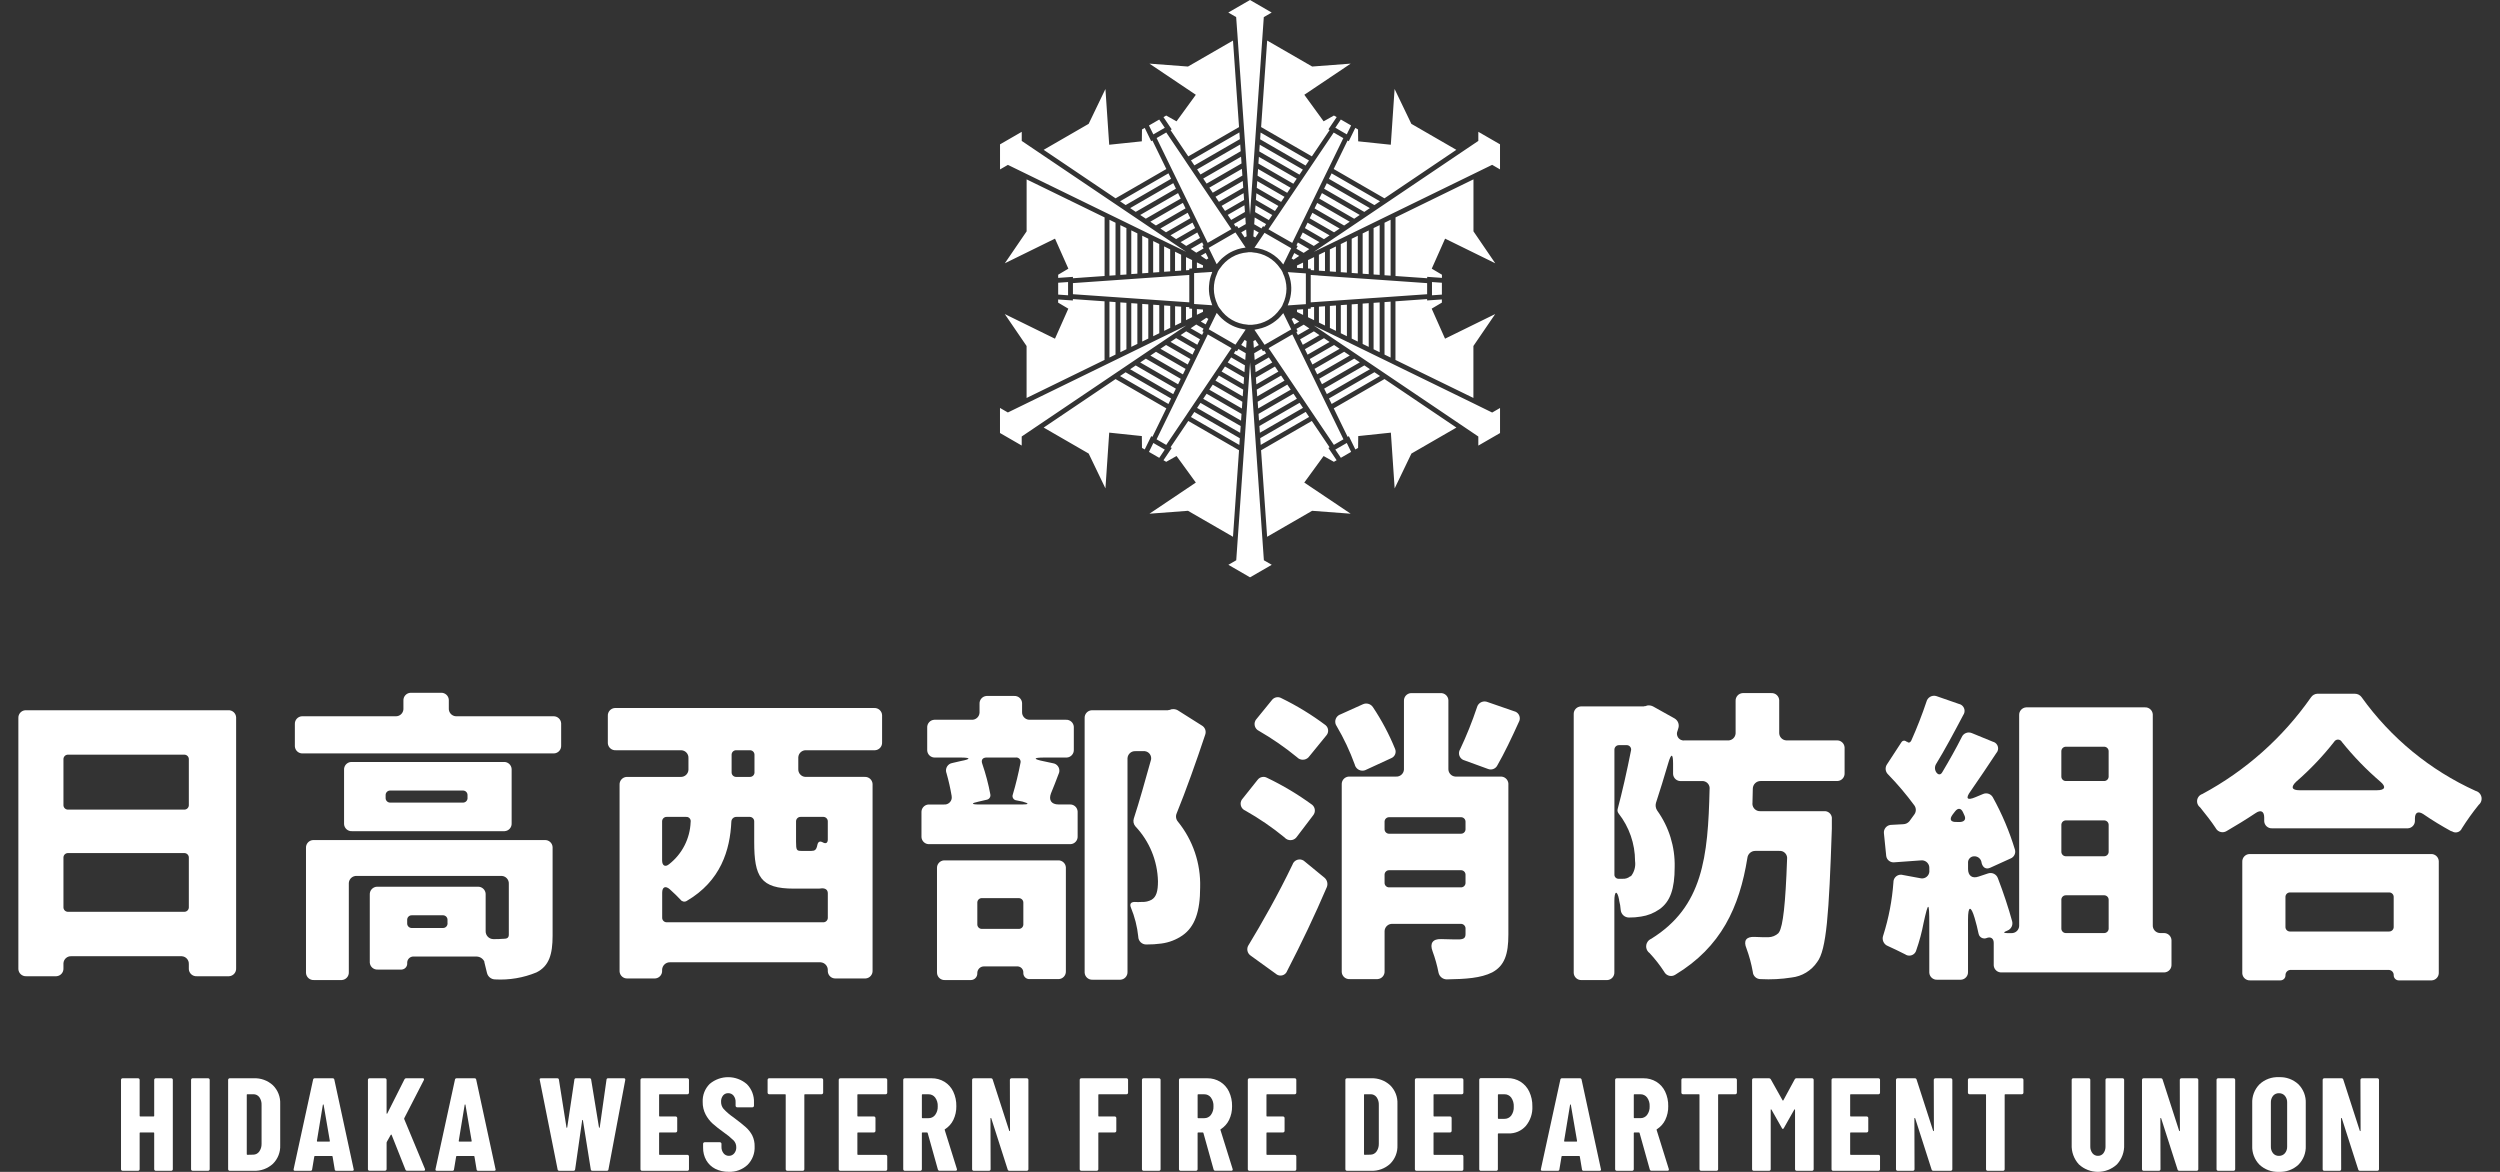 <?xml version="1.0" encoding="UTF-8"?>
<svg id="_レイヤー_2" data-name="レイヤー 2" xmlns="http://www.w3.org/2000/svg" viewBox="0 0 320 150">
  <rect x="0" y="0" width="320" height="150" fill="#333333" stroke="none"/>
  <g id="_レイヤー_1-2" data-name="レイヤー 1">
    <g>
      <g id="logo">
        <path id="emblem" d="m154.671,40.822h0l-.255-.148h0l-.718.484h0l.302.174.329.19.342-.7h.001Zm1.064-.764h0l-.251.515-.273.56-.342.7-.152.313h0l3.421,1.971.826-1.221.48-.711h0c-.071-.007-.138-.034-.209-.043-.177-.026-.352-.065-.525-.108-.224-.056-.443-.127-.657-.212-.099-.041-.205-.088-.305-.135-.244-.115-.478-.249-.701-.401-.105-.071-.209-.144-.309-.224-.139-.108-.273-.223-.401-.345-.159-.155-.307-.319-.445-.493-.048-.061-.109-.108-.155-.171l-.001.003Zm.078-1.084l-.009.007h0l.01-.006-.001-.001Zm-1.398-5.754h0l.256-.148h0l-.076-.157-.265-.545h0l-.633.365h0l.213.143.504.342Zm.675,5.616c-.064-.166-.116-.336-.164-.507-.055-.201-.098-.404-.129-.61-.023-.149-.036-.295-.046-.447-.013-.213-.013-.426,0-.639.009-.176.027-.351.054-.525.021-.134.04-.265.071-.394.062-.256.143-.508.242-.752.021-.052.029-.107.051-.159l-.563.039-.556.038h-.066l-.779.054-.349.025h-.009v3.952h.009l.349.025.779.054.484.034.702.049c-.037-.065-.05-.149-.081-.229v-.008Zm-1.887-4.522l.779-.054v-.295l-.779-.379v.729Zm-.08,7.221h0l-.717.484h0l1.464.845.188-.385-.157-.089h0l.153-.312-.477-.276-.454-.262v-.005Zm.859-1.916l-.779-.054v.73l.779-.379v-.297Zm-4.199-7.701l-.778-.382v3.251l.778-.054v-2.815Zm-1.4-.685l-.778-.379v4.033l.778-.055v-3.598Zm2.8,1.367l-.778-.379v2.47l.778-.055v-2.036Zm-4.2-2.049l-.779-.379v4.813l.242-.017.537-.038 0-4.379Zm4.768-3.879h0l-.343-.702-2.06,1.189-2.109,1.218h0l.718.485h0l3.21-1.853.583-.336Zm-1.845-3.784l-.233-.479-.109-.223h0l-6.197,3.578.543.367.175.118h0l5.792-3.35.03-.012Zm8.735-5.94h0l-6.197,3.576.436.646h0l5.821-3.359h0l-.06-.863-0.0 0Zm-4.978,5.386h0l1.226-.709,3.918-2.266-.007-.099v-.044l-.035-.519-.015-.204-5.518,3.186.431.654Zm-4.413,7.399h0l3.117-1.8h0l-.342-.7-.569.327-2.923,1.689h0l.716.484h0Zm1.008.679l.283.191h0l2.441-1.41h0l-.267-.548-.016-.033-.059-.12-2.816,1.627h0l.434.293Zm-4.675-.543l-.778-.381v5.595l.153-.011.626-.044-0-5.159Zm10.282,3.803c.163-.21.341-.408.534-.591.076-.071.158-.134.237-.197.187-.157.385-.301.591-.431.082-.05.163-.099.247-.146.237-.127.483-.237.736-.328.077-.027.151-.058.229-.082.293-.09.593-.154.897-.191.034,0,.064-.018.099-.021h0l-.312-.465-.347-.517-.436-.648-.197-.295v-.007h-.007l-.156.089-3.112,1.798-.151.087v.008h-.005l.011.023-.011-.023h.005l1.013,2.078c.044-.043.094-.084.133-.134l.001-.008Zm-2.741-1.327h0l.933-.539h0l-.155-.316h.005v-.007l.152-.088-.184-.376-1.465.844.718.484-.004-.003Zm-6.457-4.355h0l2.266-1.31,2.201-1.26-.183-.377-.158-.324-4.847,2.797.07.048.65.426Zm-1.548-1.044l.256.172h0l5.146-2.971h0l-.084-.173-.258-.527-.047.027-5.472,3.162h0l.459.31Zm5.996,15.946h0l2.14,1.236.343-.701h0l-1.764-1.019h0l-.584.394-.135.09Zm-.573.387h0l-.716.484h0l2.817,1.625.341-.699h0l-2.441-1.41h-.001Zm2.042-3.757l-.358-.025v-.179l-.421-.028v1.691l.778-.382v-1.076Zm-.776-4.926l.419-.029v-.179l.358-.025v-1.074l-.776-.381 0,1.689Zm1.792-4.138l-.343-.701-1.554.898-.586.338.717.484,1.766-1.018Zm5.802-2.634l-1.463.846.235.35.162-.099.197.295.926-.534-.046-.662-.011-.197Zm-.099-1.379l-.012-.174-2.141,1.235.071.104.367.542h0l1.764-1.019h0l-.048-.688Zm.266,3.797h0l-.026-.364-.035-.498-.628.362.434.648h0l.254-.147 0-0Zm-.366-5.222l-.022-.295-2.816,1.626.436.646h0l2.441-1.408h0l-.038-.568Zm-2.064-2.354l-2.343,1.353.269.399.167.248,3.792-2.189-.061-.865-1.825,1.054Zm1.716-2.607l-3.868,2.233-.976.563.436.646h0l2.266-1.309,2.203-1.272-.017-.242-.044-.62Zm.223,3.177l-.005-.068-.169.099-3.322,1.917.436.648,3.116-1.799h0l-.047-.679-.008-.117Zm-7.526-2.912l-.565-.839-1.707-2.528-1.233.711.197.411,1.576,3.241.273.56.049.099.739,1.515.169.346.273.56.169.346,1.231,2.521.174.357.273.56.175.36.782,1.604h0l.007.014.266.547.184.377v.008h0v-.009l3.038-1.752v.006h0v-.006l-.054-.081-.647-.96-.319-.474-.349-.516-.436-.646-.349-.516-.241-.358-.608-.902-.371-.551-.349-.516-.436-.648-.348-.516-.436-.646-.243-.361-.542-.803-.341-.515Zm-13.341,27.293l3.171-1.547v-7.502l-4.052-.285v.18l-1.889-.131v.404l1.304.774-1.709,3.843-6.423-3.153,2.79,4.089v6.652l6.808-3.324Zm34.808-4.278h0l.777.379h0v-4.814l-.777.055v4.38Zm-28.839-14.144l-.777-.379v6.374l.187-.013.591-.041-.001-5.941Zm31.016.304l-.776.379v5.159l.356.025.421.028v-5.592Zm-1.398.682l-.636.309-.144.07v4.379l.537.038.242.017 0-4.813Zm4.821,8.388v7.502l9.977,4.866v-6.651l2.79-4.088-6.421,3.153-1.709-3.843,1.304-.774v-.405l-1.891.13v-.178l-4.05.287Zm-2.801,6.136l.366.178.413.202h0v-6.375l-.778.054v5.94Zm-1.4-.683h0l.778.379h0v-5.596l-.778.055v5.161Zm10.143-7.831l-1.267-.089v1.695h0l1.268-.088-.001-1.519Zm-6.563,9.576v-7.155l-.779.055v6.72l.779.38Zm0-17.637l-.779.381v6.72l.779.054v-7.155Zm-2.653-1.489l-5.518-3.187-.343.701,3.905,2.255,1.24.716h0l.144-.099.571-.387Zm-2.245.322l-3.892-2.247-.341.7h0l4.469,2.582h0l.716-.484-.953-.55Zm-.607-8.982l-1.781,3.651,3.257,1.881,3.241,1.872,9.202-6.207-5.76-3.327-2.144-4.46-.485,7.136-4.177-.437-.019-1.516-.35-.203-.832,1.702-.153-.089Zm-5.745,11.779l-.343.701h0l1.765,1.019h0l.719-.485-2.141-1.235Zm4.25,1.783l-.778.381v2.817l.778.054v-3.252Zm1.4-.683l-.778.381v3.597l.778.055v-4.033Zm-2.8,1.367l-.778.379v2.036l.778.055v-2.47Zm-.91,3.029l-.26-.018-.657-.046v3.509l5.829-.408.197-.014.622-.043.778-.055.622-.043h.034l6.788-.475h.031v-1.422h0l-4.052-.284-.622-.043-.779-.055-.501-.035-.9-.063-.622-.043-.394-.027-.558-.039-1.229-.086-.622-.043-.778-.054-.622-.043-.778-.055-.622-.043-.778-.054-.126-.014Zm7.91-6.444l-.413.202-.366.178v5.94l.645.044.133.01-0-6.375Zm-33.131,16.24l.715-.35v-5.941l-.778-.054v6.376l.063-.031Zm1.337-.653l.778-.379v-5.161l-.778-.055v5.595Zm1.4-.682l.47-.229.309-.151v-4.379l-.779-.055v4.815Zm25.421-1.062l.778.379h0v-4.034l-.778.055v3.6Zm-23.237,0v-3.598l-.778-.055v4.034l.778-.381Zm.867,1.502h0l-.067.046-.651.437h0l2.233,1.289,1.26.727.342-.701-2.674-1.544-.442-.254Zm-13.809-6.449l1.267.089v-1.695l-1.267.088v1.519Zm7.341-9.197l-.778-.381v7.155l.778-.054v-6.72Zm-4.282,7.02l2.882-.202v-7.501l-2.875-1.403-7.104-3.464v6.652l-2.79,4.087,6.423-3.153,1.709,3.843-1.304.774v.405l1.889-.13v.177l1.171-.083Zm3.598,10.189l.683-.333v-6.721l-.777-.055v7.155l.095-.046Zm27.499-4.051v-2.47l-.778.054v2.037l.778.379Zm-9.262-.105c1.414-.1,2.704-.841,3.502-2.012.029-.042.069-.074.099-.118h0c.007-.009.008-.014.014-.023.031-.043.06-.089.086-.135.029-.044.056-.09.08-.138.007-.01.013-.021.019-.032.022-.04.029-.088.049-.129.311-.631.475-1.324.48-2.028h0c-.004-.703-.168-1.397-.48-2.027l.016-.01-.064-.117-.007-.019-.008-.015c-.028-.055-.054-.104-.084-.153l-.081-.131-.025-.038c-.021-.034-.052-.058-.075-.09l-.005-.009h0c-.796-1.183-2.093-1.933-3.516-2.034-.042,0-.082-.019-.125-.021h-.413c-.033,0-.062.014-.099.016-.013,0-.025,0-.036.006-1.42.103-2.713.854-3.507,2.036-.022.032-.051.055-.072.088l-.008.009c-.013.019-.019.03-.03.047s-.034.052-.047.075h0l-.005.009-.017.026c-.036.059-.063.107-.088.156l-.01.018h0c-.016.029-.02.062-.034.091h0c-.022.044-.031.093-.051.137-.579,1.26-.565,2.713.036,3.963h0c.02.041.027.086.047.126l.026.046c.023.042.045.086.066.12l.088.138h0l.019.028c.028.044.068.077.099.12.794,1.17,2.08,1.912,3.49,2.014.046,0,.09.021.136.023h.421c.037.001.072-.012.113-.014l.001 0Zm-11.134.69l.583-.286v-2.817l-.778-.054v3.251l.195-.094Zm10.961,6.404h0v-.033h0v.033Zm10.059-6.684l.778.379h0v-3.251l-.778.054v2.818Zm-22.98,3.539h0l4.169,2.407.342-.701-1.518-.877-2.274-1.313h0l-.718.485Zm3.941-4.222v-2.037l-.776-.054v2.47l.776-.378Zm1.042-6.096l-.648.045-.26.018-.132.01-.778.054-.622.043-.778.055-.622.043-.778.054-.622.043-1.229.086-.763.054-.188.013-.622.043-.898.063-.501.035-.778.055-.622.043-4.052.284h0v1.422l.087.007,6.765.473h.005l.617.042.778.055.564.039.153.011,5.926.415-0-3.507Zm26.397-7.367v7.502l2.882.202,1.171.082v-.179l1.889.132v-.404l-1.304-.774,1.709-3.843,6.42,3.153-2.789-4.087v-6.655l-9.977,4.871Zm-9.157,15.459h0l-2.441,1.41h0l.341.699,2.817-1.625-.183-.124-.534-.36Zm0-12.676l.716-.484-2.817-1.625-.341.699h0l2.441,1.41h.001Zm-2.043,3.744v.01l.351.025v.179l.428.029v-1.689l-.778.381-0,1.066Zm.752,8.058h0l-1.765,1.019h0l.343.701,2.14-1.236h0l-.718-.485v.001Zm.027-3.118l-.428.029v.18l-.351.025h0v1.075l.778.381 0-1.69Zm2.716-22.945l1.465.848.454-.928.099-.213h0l-1.313-.76-.704,1.052Zm-.163,13.389h0l.717-.484-3.492-2.016-.342.701,2.674,1.543.442.255Zm5.167-3.485l.717-.484-3.086-1.782-3.111-1.796h0l-.257.525-.085.174h0l5.821,3.361-0.0.002Zm-3.153,2.128l-4.17-2.407-.342.702,3.791,2.19.72-.486Zm-.719,16.643h0l-1.833,1.058-1.959,1.131h0l.342.701,4.168-2.407-.197-.136-.521-.348Zm-10.682,11.922l6.197-3.578-.436-.648-3.698,2.135-2.123,1.226h0l.06.865Zm10.59-.717l-3.011-6.175-.099-.204-.099-.213-.071-.144-1.171-2.401-.059-.121-.343-.702-.132-.271-.022-.045-.119-.243-.856-1.756-.197-.408-.174-.357-.188-.386h0l-.591.343-2.445,1.412h0l.238.354.35.517.017.025,7.748,11.488,1.223-.711Zm-10.698-.838l1.746-1.008,3.775-2.179-.436-.646h0l-5.145,2.97h0l.061.864Zm-.169-2.418l.06.864,4.846-2.797-.436-.646h0l-4.468,2.58-.001-0Zm9.667-8.815l-.441.255-2.674,1.544.342.701,2.6-1.502.887-.515-.717-.484.004 0Zm5.167,3.485h0l-2.946,1.702-2.874,1.659.342.701,6.196-3.578-.717-.484Zm-2.583-1.742l-4.474,2.575h0l.341.7,4.844-2.796-.717-.484.007.006Zm1.294.87h0l-5.145,2.972.343.7,2.789-1.61,2.731-1.577-.173-.118-.545-.368Zm-13.09-32.317l-.126,1.809,6.498,3.751,2.272-3.369-.154-.089,1.056-1.567-.351-.203-1.319.742-2.472-3.398,5.939-3.987-4.934.372-5.76-3.325-.649,9.265Zm-.561,45.985l-.171-2.463-.048-.69-.06-.865-.048-.69-.061-.864-.048-.69-.06-.864-.034-.493-.014-.197-.013-.186-.105-1.506h0v-.044l-.038-.554-.024-.334-.099-1.379-.157-2.246h0v.039l-.048.69-.06.864-.048.69-.061.864-.035.515-.013.174-.104,1.504v.038h0l-.099,1.359-.197,2.819h0l-.021.289-.088,1.264h0l-.034.493-.823,11.765-.138,1.971-1.007.582,2.773,1.604,2.779-1.604-1.008-.582-.785-11.271Zm8.43-2.069l1.319.742.351-.203-1.056-1.569.154-.089-2.223-3.295-.049-.073-6.498,3.752.159,2.266.617,8.806,5.76-3.325,4.934.372-5.939-3.987,2.472-3.395Zm-8.375-6.088l4.169-2.407-.436-.646h0l-3.791,2.189h0l.049.718.01.146Zm-2.446,5.35l-6.497-3.751-1.454,2.156-.819,1.214.156.089-1.058,1.568.35.203,1.322-.742,2.469,3.398-5.937,3.987,4.934-.372,5.76,3.325.774-11.075Zm30.181-5.918l-4.875-2.379-.763-.372-4.961-2.419h0l-.174-.086-1.194-.582-.207-.099h0l-1.211-.591-.189-.093-.065-.032-1.335-.65h0l-1.399-.682h0l-1.4-.683h0l-1.4-.682h0l-.634-.309-.767-.373h0l-.027-.013.122.083.477.32h0l3.12,2.106.262.176h0l.072.048.42.283h0l2.173,1.466.411.277h0l2.168,1.464,6.688,4.512,3.501,2.365,1.634,1.103v1.164l2.779-1.605v-3.209l-1.007.582-2.218-1.089Zm-16.389,4.985l-.156.089-1.312.757h0l.709,1.054,1.314-.76-.556-1.141 0.0 0Zm16.837-39.827v1.164l-1.635,1.101-3.473,2.343-10.417,7.026-1.053.711-.493.332-.261.176-3.122,2.101-.476.321-.122.083h0l.027-.013.622-.304.169-.082.61-.295,1.4-.683.622-.304.778-.379.622-.304.399-.197,1.15-.56.629-.306.622-.304.366-.178.413-.202.466-.227.935-.456.174-.086h0l1.774-.864,8.823-4.304h0l2.219-1.084,1.007.582v-3.209l-2.773-1.6Zm-12.009,31.643l-6.497,3.752,1.78,3.652.154-.089.356.728.475.972.35-.197.019-1.516,4.177-.44.485,7.137,2.144-4.458,5.76-3.327-.283-.191-8.919-6.02Zm-26.621-32.986l-1.322-.742-.35.202,1.057,1.571-.154.089,1.572,2.329.701,1.038,3.35-1.933,3.147-1.816-.774-11.076-5.76,3.325-4.934-.372,5.937,3.987-2.469,3.397Zm-1.503,42.019l-.156-.089-1.309-.759-.047.099-.511,1.044,1.314.76.709-1.054Zm-1.467-40.346h0l1.468-.846h0l-.591-.874-.122-.181-1.314.759h0l.56,1.143Zm10.747-13.046l.064.92.759,10.846.108,1.553.048.69.018.247h0l.005.063.052.757.043.624v.03l.065.943.048.679.089,1.265.064.916.045.652.063.901.02.285.089,1.268v.009l.05.718h0v-.039l.048-.69.06-.862h0l.048-.69.068-.97v-.051l.023-.324.015-.207.033-.463.028-.401.048-.69.061-.865.048-.69.06-.863.048-.69.06-.864.048-.69.06-.865.048-.69.323-4.623.636-9.107,1.008-.582L160,0l-2.779,1.605,1.007.582.143,1.968Zm-14.958,20.872l5.877-3.393-1.782-3.653-.157.089-.828-1.701-.351.203-.019,1.516-4.177.437-.483-7.136-2.146,4.46-5.76,3.327,9.204,6.207.621-.358Zm4.095,30.889l1.444-2.956.338-.69-6.435-3.714-.063-.037-8.641,5.828-.563.379,5.76,3.327,2.146,4.458.483-7.137,4.177.44.019,1.516.351.197.833-1.699.152.085Zm-4.729-28.097l.46.225,3.928,1.916.073.036.361.176.778.379.622.304.607.295,1.576.766h0l.219.106.436.213-.296-.197-1.599-1.077h0l.572.387h0l-.573-.386-.717-.485-.574-.386-.716-.484-.573-.387-.72-.485-.572-.387-.498-.335-.429-.289-1.084-.729-.573-.387-.802-.541-.167-.112-10.104-6.817-1.634-1.103v-1.164l-2.779,1.605v3.209l1.008-.582,13.77,6.717Zm4.576,16.864l.219-.148.355-.24.384-.259,2.916-1.971.598-.403h0l-.028.014-.622.304h0l-1.355.66-.82.4-.622.304-.778.381-.622.303-.077.038-3.209,1.565-.296.143-.622.304-.166.081-13.605,6.636-1.008-.582v3.209l2.779,1.605v-1.158l1.634-1.103,1.924-1.298,13.019-8.784Zm17.474-9.853c.454,1.005.571,2.129.333,3.205v.012c-.072.342-.179.675-.318.995-.007.017-.009.034-.016.049l.417-.028.151-.011h0l.479-.034.144-.01,1.129-.078v-3.941h-.049l-2.269-.159Zm-5.433,11.241v-.048l.057-.817h0l-.376-.217-.557-.321-.197.295-.154-.089-.239.355,1.44.833.026.01Zm.124-1.773l.045-.642h0l-.258-.149h0l-.436.646.506.295.127.074.016-.225Zm-.339,4.843l.058-.823h0l-1.009-.581-1.433-.827-.436.645,2.614,1.511.202.117.003-.042Zm1.684-25.1h0l1.002.579,2.112,1.22.437-.648-3.493-2.016-.007.099h0l-.053.764.001.001Zm-1.517,22.723h0l-1.765-1.019h0l-.436.648,1.362.788.779.449.06-.866Zm6.781-3.882l1.465-.845h0l-.717-.484h0l-.93.536h-.005l.155.314h-.006l-.154.089.192.391Zm-19.465,3.026l-.717.484,4.845,2.796.06-.122.281-.577h0l-4.467-2.581h-.001Zm18.918-5.227l-.109.063-.148.085h0l.345.7.632-.365h0l-.718-.486-.001.002Zm1.211-1.099h0l-.778.053h0v.295l.778.379v-.728Zm-8.113,16.702h0l.014-.191-5.822-3.362-.056.084-.378.561,6.197,3.576.046-.669Zm3.18-12.15l3.266-1.887.15-.086h0l-1.016-2.081c-.037.051-.087.089-.126.139-.155.199-.324.387-.506.561-.105.099-.219.188-.332.279s-.239.181-.365.265c-.211.141-.433.267-.662.375-.099.047-.197.093-.296.133-.301.121-.613.213-.932.276-.062.013-.122.029-.185.039-.099.017-.19.052-.29.062l1.297,1.924-.003-.001Zm-17.783,3.515h0l-.036.025-.68.459,6.197,3.576h0l.296-.608.044-.091h0l-5.822-3.361.001 0Zm3.967,8.585l1.232.713h0l2.273-3.37.349-.516.063-.099,3.42-5.069.092-.137.349-.516.05-.074.95-1.409.221-.327.349-.516.24-.356h0l-3.038-1.753h0l-.188.386-.273.56-.16.326-.749,1.536-.048.099-.274.56h0l-1.478,3.029-.099.197-.274.56-.228.467-.532,1.092-.197.403-.273.56-1.781,3.652.004.003Zm-2.673-9.459l-.719.486h0l5.518,3.186.121-.248.221-.452-5.144-2.972h.004Zm13.54,6.201l-4.467-2.581-.437.649,2.43,1.403,2.415,1.394.06-.865Zm.073-1.036l.036-.517h0l-3.791-2.19h0l-.436.646,4.168,2.407.023-.345Zm-.197,2.849l.018-.256-2.569-1.478-2.577-1.488h0l-.436.646,5.518,3.187.046-.612Zm.296-4.297l.043-.622-3.115-1.8h0l-.436.646,2.188,1.264,1.304.752.016-.241Zm1.344-20.238h0l.255.148h0l.436-.646-.631-.364-.06.862Zm.218-3.109h0l1.764,1.02h0l.436-.646-.493-.284-1.648-.952-.058.862Zm-.109,1.557l.932.537.197-.291.157.089.239-.356-1.463-.846-.062.866Zm.278-3.973l-.017.24-.043.624h0l1.765,1.02.675.394h0l.436-.646-1.469-.848-1.346-.777-.001-.005Zm.058,25.281l.05.724,3.493-2.015-.437-.648-3.115,1.799v.052l.01.087Zm-.316-4.512l.04.574.157-.089,1.306-.756-.214-.318-.025-.037-.056.033-.099.059-.197-.295-.426.245-.505.295h0l.018.289Zm1.798,1.183l.493-.284-.436-.648h0l-1.763,1.02h0l.06.864,1.646-.953Zm-1.235-2.521l-.121-.18-.314-.467h0l-.255.147h0l.061.862.63-.361Zm2.51,3.401l-.436-.646h0l-.675.394-1.765,1.02.06.862,2.816-1.63Zm-2.66-25.071h0l3.792,2.189h0l.436-.646h0l-4.169-2.408-.06.865Zm.372-5.336l-.033.477-.014.197h0l2.123,1.226,3.698,2.134.436-.646-6.197-3.578-.014.191Zm4.671,17.128l.777.053v-.729l-.777.379v.297Zm-.348-1.896l-.025.05-.316.651h0l.256.148h0l.717-.484-.302-.174-.331-.191Zm-4.588-11.451l4.469,2.582h0l.436-.646-4.846-2.798-.06.863Zm5.047,10.1l-.027.055-.152.311.156.089-.009.018h0l-.109.223-.045.099.478.277.455.262h0l.717-.484-1.464-.85Zm-.85.733h0l-3.414-1.971-1.292,1.915c1.458.157,2.783.917,3.656,2.095.012.015.027.025.036.04l.864-1.773.149-.306Zm1.541-3.567l.274-.56.255-.525.087-.177.253-.519.738-1.513.239-.493.273-.56.228-.466.377-.773.353-.724.274-.56,1.78-3.652h0l-1.234-.713h0l-2.272,3.368-.348.517-.256.378-1.242,1.843-.072.106-.93,1.379-.291.431-.319.474-.029.042h0l-2.527,3.744-.067.099h0l.927.535,2.117,1.205h0l.181-.371.273-.56.16-.326.749-1.536.048-.094Zm-5.576-9.58l-.053.761h0l5.145,2.97h0l.436-.646-3.775-2.179-1.746-1.008-.008.103Zm.616,25.519l-.03-.042.03.042Z" fill="#fff" stroke-width="0"/>
        <g id="sub">
          <path id="_パス_28495" data-name="パス 28495" d="m19.797,138.078c.037-.039.089-.061.143-.059h1.979c.109-.003.199.083.202.192 0.0.003 0.0.007,0,.01v11.437c.001.054-.02.107-.058.145-.038.038-.091.06-.145.059h-1.979c-.054.001-.105-.021-.143-.059-.039-.038-.06-.09-.059-.145v-4.619c.005-.041-.024-.079-.065-.084-.007-.001-.013-.001-.02 0h-1.693c-.04-.006-.078.022-.084.063-.001.007-.001.014,0,.021v4.619c.001.054-.02.107-.059.145-.038.038-.091.06-.145.059h-1.978c-.054.001-.107-.02-.145-.059-.039-.038-.06-.09-.059-.145v-11.437c.001-.112.092-.203.204-.202h1.978c.054-.001.107.02.145.059.038.038.06.089.059.143v4.602c0,.058.028.085.084.085h1.693c.041.006.079-.023.085-.064.001-.007.001-.014,0-.021v-4.602c-0-.054.021-.105.06-.143Z" fill="#fff" stroke-width="0"/>
          <path id="_パス_28496" data-name="パス 28496" d="m24.515,149.803c-.039-.038-.06-.09-.059-.145v-11.437c-.001-.054.021-.105.059-.143.038-.039.09-.06.145-.059h1.979c.054-.001.106.02.143.059.038.038.06.089.059.143v11.437c.001.054-.02.107-.059.145-.038.038-.089.06-.143.059h-1.979c-.054.001-.107-.02-.145-.059Z" fill="#fff" stroke-width="0"/>
          <path id="_パス_28497" data-name="パス 28497" d="m29.259,149.803c-.039-.038-.06-.09-.059-.145v-11.437c.001-.112.092-.203.204-.202h3.062c.91-.043,1.799.279,2.469.896.634.628.972,1.495.931,2.386v5.279c.041.891-.298,1.757-.931,2.384-.67.617-1.559.94-2.469.898h-3.062c-.054.001-.107-.02-.145-.059Zm2.41-1.988l.763-.018c.295-.006.57-.15.744-.388.205-.287.312-.633.305-.985v-4.975c.02-.361-.081-.718-.288-1.015-.183-.244-.474-.383-.778-.372h-.745c-.04-.007-.077.02-.084.06-.001.008-.001.016,0,.024v7.589c-.003.041.027.077.069.081.003 0.0.006 0.0.009 0h.005Z" fill="#fff" stroke-width="0"/>
          <path id="_パス_28498" data-name="パス 28498" d="m42.843,149.676l-.271-1.625c0-.056-.034-.085-.099-.085h-2.148c-.067,0-.099.029-.099.085l-.271,1.625c-.001.105-.087.189-.192.188-.009-0-.018-.001-.027-.002h-1.979c-.148,0-.204-.074-.17-.22l2.487-11.437c.008-.111.105-.195.216-.186.001 0.0.002 0.0.003 0h2.283c.112-.01.211.072.222.185 0.0.001 0.0.001 0.0.002l2.469,11.437.016.067c0,.099-.061.153-.184.153h-2.031c-.104.019-.203-.05-.223-.153-.002-.011-.003-.022-.003-.033Zm-2.216-3.553h1.526c.056,0,.079-.028.067-.084l-.795-4.621c-.011-.033-.029-.05-.051-.05s-.038.018-.05.05l-.761,4.621c.002.056.023.084.069.084h-.005Z" fill="#fff" stroke-width="0"/>
          <path id="_パス_28499" data-name="パス 28499" d="m47.154,149.803c-.039-.038-.06-.09-.059-.145v-11.437c-.001-.054.021-.105.059-.143.037-.039.089-.061.143-.059h1.982c.054-.001.106.02.143.059.039.037.061.089.061.143v4.264c0,.043.013.069.041.076s.048-.015.059-.059l2.182-4.335c.042-.092.135-.151.236-.151h2.099c.06-.008.12.014.161.059.028.056.025.123-.008.176l-2.505,4.873c-.009.032-.014.065-.016.099l2.66,6.396c.012.031.018.065.016.099,0,.092-.056.137-.168.137h-2.114c-.105.012-.204-.052-.236-.153l-1.76-4.434c-.011-.034-.029-.048-.051-.041-.026.008-.049.022-.067.041l-.493.88c-.018.03-.03.064-.034.099v3.401c-.001.112-.092.203-.204.204h-1.979c-.054.005-.108-.012-.149-.048Z" fill="#fff" stroke-width="0"/>
          <path id="_パス_28500" data-name="パス 28500" d="m61.001,149.676l-.27-1.625c0-.056-.035-.085-.099-.085h-2.148c-.067,0-.099.029-.099.085l-.271,1.625c-.001.105-.087.189-.192.188-.009-0-.018-.001-.027-.002h-1.979c-.148,0-.204-.074-.17-.22l2.487-11.437c.008-.111.105-.195.216-.186.001 0.0.002 0.0.003 0h2.285c.112-.01.21.073.22.185 0.0 0.0 0.0.001 0.0.001l2.469,11.437.018.067c0,.099-.063.153-.186.153h-2.031c-.104.02-.204-.049-.223-.152-.002-.011-.003-.023-.003-.034Zm-2.216-3.553h1.522c.056,0,.079-.028.067-.084l-.795-4.621c-.011-.033-.029-.05-.051-.05s-.038.018-.05.05l-.761,4.621c.001.056.024.084.068.084Z" fill="#fff" stroke-width="0"/>
          <path id="_パス_28501" data-name="パス 28501" d="m71.372,149.676l-2.283-11.437-.018-.069c0-.099.061-.151.186-.151h2.063c.137,0,.21.061.222.186l.964,6.09c.011.045.029.067.051.067s.038-.023.05-.067l.913-6.09c.001-.105.087-.189.192-.189.009 0.0.019.001.028.002h1.71c.104-.016.202.056.218.16.001.009.002.017.002.026l.997,6.09c.011.045.029.067.051.067s.038-.023.05-.067l.864-6.09c.001-.105.087-.189.192-.189.009 0.0.019.001.028.002h1.996c.148,0,.209.074.186.22l-2.148,11.437c-.002.106-.088.19-.194.188-.009-0-.017-.001-.026-.002h-1.828c-.104.016-.202-.056-.218-.16-.001-.009-.002-.017-.002-.026l-1.002-6.261c-.011-.045-.028-.067-.05-.067s-.04.023-.051.067l-.896,6.261c-.005.109-.097.193-.206.188-.005-0-.01-.001-.016-.001h-1.81c-.111.008-.209-.075-.218-.186Z" fill="#fff" stroke-width="0"/>
          <path id="_パス_28502" data-name="パス 28502" d="m88.13,140.006c-.038.038-.089.06-.143.059h-3.537c-.04-.007-.077.02-.084.06-.001.008-.001.016,0,.024v2.673c-.006.04.021.078.061.085.007.001.015.001.022 0h2.031c.111.001.202.091.204.202v1.641c.001.055-.022.107-.061.145-.037.039-.089.061-.143.059h-2.031c-.04-.006-.078.022-.084.063-.001.007-.001.014,0,.021v2.696c-.006.041.023.079.064.085.007.001.013.001.02 0h3.537c.111.001.201.091.202.202v1.641c.001.054-.02.107-.059.145-.038.038-.089.06-.143.059h-5.802c-.054.001-.107-.02-.145-.059-.039-.038-.06-.09-.059-.145v-11.44c.001-.112.092-.203.204-.202h5.802c.054-.001.106.02.143.059.038.038.06.089.059.143v1.641c.001.054-.021.106-.059.144Z" fill="#fff" stroke-width="0"/>
          <path id="_パス_28503" data-name="パス 28503" d="m91.553,149.608c-.481-.245-.881-.624-1.151-1.092-.276-.493-.416-1.05-.406-1.615v-.493c.001-.112.092-.203.204-.204h1.944c.055-.001.107.022.145.061.039.037.061.089.059.143v.372c-.015.306.081.606.271.846.163.206.413.325.676.321.26.005.508-.107.676-.305.188-.221.285-.505.271-.795.006-.324-.116-.637-.339-.872-.408-.394-.849-.754-1.318-1.074-.476-.336-.934-.698-1.372-1.084-.364-.334-.667-.729-.896-1.168-.257-.496-.385-1.049-.372-1.607-.04-.859.286-1.695.896-2.301,1.379-1.164,3.401-1.15,4.764.034.613.625.94,1.476.904,2.351v.408c-.001.112-.092.203-.204.202h-1.945c-.054.001-.107-.02-.145-.059-.038-.038-.06-.089-.059-.143v-.456c.016-.302-.077-.599-.262-.838-.167-.204-.42-.32-.684-.313-.254-.008-.497.101-.66.296-.182.234-.272.525-.253.821-.004.328.11.646.321.896.381.407.807.771,1.268,1.084.698.519,1.225.939,1.581,1.26.34.3.621.661.829,1.064.208.436.309.915.296,1.397.042.882-.29,1.74-.913,2.365-.651.602-1.516.919-2.402.88-.597.014-1.188-.117-1.722-.381Z" fill="#fff" stroke-width="0"/>
          <path id="_パス_28504" data-name="パス 28504" d="m105.305,138.078c.038.038.06.089.059.143v1.641c.001.112-.09.203-.202.204h-2.123c-.04-.007-.077.02-.084.06-.001.008-.001.016,0,.024v9.509c.001.054-.02.107-.059.145-.038.038-.091.06-.145.059h-1.978c-.054.001-.105-.021-.143-.059-.039-.038-.06-.09-.059-.145v-9.512c.005-.041-.024-.079-.065-.084-.007-.001-.013-.001-.02 0h-2.03c-.054 0-.106-.021-.145-.059-.038-.038-.06-.091-.058-.145v-1.641c-.002-.054.02-.106.058-.143.038-.039.09-.06.145-.059h6.7c.056-.001.11.021.149.062Z" fill="#fff" stroke-width="0"/>
          <path id="_パス_28505" data-name="パス 28505" d="m113.509,140.006c-.038.038-.089.06-.143.059h-3.537c-.04-.007-.077.02-.084.06-.001.008-.001.016,0,.024v2.673c-.006.04.021.078.061.085.007.001.015.001.022 0h2.031c.111.001.201.091.202.202v1.641c.001.054-.02.107-.059.145-.037.039-.089.061-.143.059h-2.031c-.04-.006-.078.022-.084.063-.001.007-.001.014,0,.021v2.696c-.006.041.023.079.064.085.007.001.013.001.02 0h3.537c.054-.001.106.02.143.059.038.038.06.089.059.143v1.641c.001.054-.02.107-.059.145-.038.038-.089.06-.143.059h-5.805c-.054.001-.105-.021-.143-.059-.039-.038-.06-.09-.059-.145v-11.44c-.001-.054.021-.105.059-.143.037-.039.089-.061.143-.059h5.804c.054-.001.106.02.143.059.038.038.06.089.059.143v1.641c.001.054-.02.106-.058.144Z" fill="#fff" stroke-width="0"/>
          <path id="_パス_28506" data-name="パス 28506" d="m120.047,149.691l-1.304-4.669c-.023-.045-.051-.067-.084-.067h-.576c-.04-.006-.078.022-.084.063-.001.007-.001.014,0,.021v4.619c.001.054-.02.107-.059.145-.038.038-.091.06-.145.059h-1.979c-.054.001-.105-.021-.143-.059-.039-.038-.06-.09-.059-.145v-11.437c-.001-.054.021-.105.059-.143.037-.039.089-.061.143-.059h3.419c.584-.01,1.158.146,1.657.448.489.303.879.741,1.125,1.26.273.582.407,1.219.394,1.861.012.608-.119,1.211-.382,1.76-.235.485-.601.895-1.056,1.182-.02.009-.038.024-.051.041-.011.018-.011.041,0,.059l1.558,4.991.016.067c0,.114-.061.17-.186.17h-2.022c-.111.013-.214-.059-.24-.168Zm-2.047-9.543v2.894c-.006.041.023.079.064.085.007.001.013.001.02 0h.761c.335.008.653-.146.854-.414.234-.32.351-.711.331-1.107.022-.402-.095-.799-.331-1.125-.201-.267-.519-.422-.854-.414h-.761c-.04-.006-.077.022-.082.062-.001.006-.001.012-0.0.018l-.001.002Z" fill="#fff" stroke-width="0"/>
          <path id="_パス_28507" data-name="パス 28507" d="m129.327,138.078c.038-.038.089-.06.143-.059h1.964c.054-.001.106.02.143.059.038.038.06.089.059.143v11.437c.001.054-.02.107-.059.145-.038.038-.089.06-.143.059h-2.234c-.106.006-.199-.067-.22-.17l-2.097-6.548c-.013-.034-.033-.046-.061-.041-.027.006-.045.032-.041.059l.018,6.497c.001.054-.02.107-.059.145-.038.038-.091.06-.145.059h-1.962c-.054 0-.106-.021-.145-.059-.039-.038-.06-.09-.059-.145v-11.437c-.001-.054.021-.105.059-.143.038-.039.09-.06.145-.059h2.213c.105-.006.198.066.22.168l2.114,6.548c.011.034.031.048.059.041s.043-.026.043-.059l-.018-6.496c-0-.054.022-.107.062-.144Z" fill="#fff" stroke-width="0"/>
          <path id="_パス_28508" data-name="パス 28508" d="m144.334,140.006c-.038.038-.091.06-.145.059h-3.519c-.04-.006-.078.022-.084.063-.001.007-.001.014,0,.021v2.673c-.006.041.023.079.064.085.007.001.013.001.02 0h2.014c.054-.001.107.02.145.059.039.037.061.089.059.143v1.641c.001.054-.02.107-.059.145-.038.039-.09.06-.145.059h-2.014c-.041-.005-.079.024-.084.065-.001.006-.001.013,0,.019v4.619c.001.054-.02.107-.059.145-.038.038-.091.06-.145.059h-1.977c-.054.001-.107-.02-.145-.059-.039-.038-.06-.09-.059-.145v-11.436c.001-.112.092-.203.204-.202h5.784c.054-.001.107.02.145.059.038.038.06.089.059.143v1.641c.001.054-.02.106-.058.144Z" fill="#fff" stroke-width="0"/>
          <path id="_パス_28509" data-name="パス 28509" d="m146.229,149.803c-.039-.038-.06-.09-.059-.145v-11.437c.001-.112.092-.203.204-.202h1.977c.054-.001.107.02.145.059.038.038.06.089.059.143v11.437c.001.054-.02.107-.059.145-.038.038-.091.06-.145.059h-1.978c-.054.001-.106-.021-.144-.059Z" fill="#fff" stroke-width="0"/>
          <path id="_パス_28510" data-name="パス 28510" d="m155.34,149.691l-1.303-4.669c-.023-.045-.051-.067-.084-.067h-.576c-.04-.006-.078.022-.084.063-.001.007-.001.014,0,.021v4.619c-.001.112-.092.203-.204.204h-1.979c-.054.001-.105-.021-.143-.059-.039-.038-.06-.09-.059-.145v-11.437c-.001-.054.021-.105.059-.143.037-.039.089-.061.143-.059h3.419c.584-.01,1.158.146,1.657.448.489.303.879.74,1.125,1.26.273.582.407,1.219.394,1.861.012.608-.119,1.211-.382,1.76-.235.485-.601.895-1.056,1.182-.02.009-.038.024-.051.041-.011.018-.011.041,0,.059l1.558,4.991.016.067c0,.114-.063.17-.186.17h-2.03c-.108.008-.207-.062-.234-.168Zm-2.045-9.543v2.894c-.006.041.023.079.064.085.007.001.013.001.02 0h.761c.335.008.653-.146.854-.414.234-.32.351-.711.331-1.107.022-.402-.095-.799-.331-1.125-.201-.267-.519-.422-.854-.414h-.761c-.04-.006-.078.023-.083.063-.001.006-.001.011-0.0.017v.002Z" fill="#fff" stroke-width="0"/>
          <path id="_パス_28511" data-name="パス 28511" d="m165.872,140.006c-.038.038-.091.06-.145.059h-3.535c-.041-.006-.079.023-.085.064-.001.007-.001.013-0.0.02v2.673c-.006.041.023.079.064.085.007.001.014.001.021,0h2.03c.054-.001.107.02.145.059.039.037.061.089.059.143v1.641c.001.054-.02.107-.059.145-.038.039-.09.06-.145.059h-2.03c-.041-.006-.079.023-.085.064-.001.007-.001.013-0.0.02v2.696c-.005.042.024.08.066.085.006.001.013.001.019,0h3.535c.109-.003.199.083.202.192 0.0.003 0.0.007,0,.01v1.641c.001.054-.02.107-.058.145-.038.038-.091.06-.145.059h-5.802c-.112.001-.203-.09-.204-.202v-11.442c-.001-.054.021-.105.059-.143.038-.039.09-.06.145-.059h5.802c.109-.003.199.083.202.192 0.0.003 0.0.007,0,.01v1.641c.002.054-.019.106-.056.144Z" fill="#fff" stroke-width="0"/>
          <path id="_パス_28512" data-name="パス 28512" d="m172.266,149.803c-.039-.038-.06-.09-.059-.145v-11.437c.001-.112.092-.203.204-.202h3.062c.91-.043,1.799.279,2.469.896.634.628.972,1.495.93,2.386v5.279c.041.891-.297,1.757-.93,2.384-.67.617-1.559.94-2.469.898h-3.062c-.054.001-.107-.02-.145-.059Zm2.41-1.988l.763-.018c.295-.006.57-.15.744-.388.205-.287.312-.633.305-.985v-4.975c.02-.361-.081-.718-.288-1.015-.183-.244-.474-.383-.778-.372h-.745c-.04-.007-.077.02-.084.06-.001.008-.001.016,0,.024v7.589c-.004.041.027.077.068.081.005 0.0.01 0.0.015-0Z" fill="#fff" stroke-width="0"/>
          <path id="_パス_28513" data-name="パス 28513" d="m187.257,140.006c-.038.038-.089.06-.143.059h-3.537c-.04-.007-.077.02-.084.06-.001.008-.001.016,0,.024v2.673c-.006.04.021.078.061.085.007.001.015.001.022 0h2.031c.054-.001.105.021.143.059.039.037.061.089.059.143v1.641c.001.112-.09.203-.202.204h-2.031c-.04-.006-.078.022-.084.063-.001.007-.001.014,0,.021v2.696c-.006.041.023.079.064.085.007.001.013.001.02 0h3.537c.054-.001.105.021.143.059.038.038.06.089.059.143v1.641c.001.112-.09.203-.202.204h-5.805c-.054.001-.105-.021-.143-.059-.039-.038-.06-.09-.059-.145v-11.44c-.001-.054.021-.105.059-.143.037-.039.089-.061.143-.059h5.804c.054-.001.105.021.143.059.038.038.06.089.059.143v1.641c.001.054-.02.106-.058.144Z" fill="#fff" stroke-width="0"/>
          <path id="_パス_28514" data-name="パス 28514" d="m194.624,138.457c.49.311.88.755,1.125,1.281.272.586.407,1.226.394,1.872.045.916-.257,1.816-.846,2.519-.56.631-1.373.979-2.216.949h-1.268c-.041-.006-.079.023-.085.064-.001.007-.001.014,0,.021v4.499c.001.112-.09.203-.202.204h-1.981c-.054.001-.105-.021-.143-.059-.039-.038-.06-.09-.059-.145v-11.457c-.001-.054.02-.107.059-.145.038-.038.089-.06.143-.059h3.418c.586-.01,1.163.148,1.661.456Zm-1.191,4.342c.237-.332.353-.736.329-1.143.024-.415-.092-.826-.329-1.168-.205-.274-.53-.432-.872-.423h-.744c-.058,0-.085.028-.085.084v2.979c0,.056.028.084.085.084h.744c.339.01.663-.143.871-.412l.001-.001Z" fill="#fff" stroke-width="0"/>
          <path id="_パス_28515" data-name="パス 28515" d="m202.491,149.676l-.271-1.625c0-.056-.034-.085-.099-.085h-2.148c-.067,0-.099.029-.099.085l-.271,1.625c-.002.106-.088.19-.194.188-.009-0-.017-.001-.026-.002h-1.978c-.148,0-.204-.074-.17-.22l2.487-11.437c.005-.109.098-.193.206-.187.004 0.0.009.001.013.001h2.283c.113-.01.212.074.222.186l2.469,11.437.016.067c0,.099-.061.153-.186.153h-2.03c-.104.019-.203-.051-.222-.155-.002-.01-.003-.021-.003-.032Zm-2.216-3.553h1.522c.056,0,.079-.028.067-.084l-.795-4.621c-.011-.033-.029-.05-.051-.05s-.04.018-.049.05l-.763,4.621c-0.0.056.023.084.069.084Z" fill="#fff" stroke-width="0"/>
          <path id="_パス_28516" data-name="パス 28516" d="m211.171,149.691l-1.304-4.669c-.023-.045-.049-.067-.084-.067h-.576c-.04-.006-.078.022-.084.063-.001.007-.001.014,0,.021v4.619c.001.054-.02.107-.059.145-.038.038-.091.06-.145.059h-1.978c-.054.001-.107-.02-.145-.059-.039-.038-.06-.09-.059-.145v-11.437c.001-.112.092-.203.204-.202h3.417c.584-.01,1.159.146,1.658.448.488.303.879.741,1.124,1.26.273.582.407,1.219.394,1.861.013.608-.117,1.211-.38,1.76-.235.485-.602.895-1.058,1.182-.02.009-.038.023-.05.041-.011.018-.011.041,0,.059l1.556,4.991.016.067c0,.114-.061.17-.184.17h-2.032c-.107.007-.205-.063-.231-.168Zm-2.046-9.545v2.894c-.006.041.023.079.064.085.007.001.013.001.02 0h.763c.335.007.652-.147.854-.414.234-.32.35-.711.329-1.107.022-.402-.094-.799-.329-1.125-.202-.267-.52-.421-.854-.414h-.763c-.04-.006-.077.021-.084.061-.001.007-.001.014-0.0.021Z" fill="#fff" stroke-width="0"/>
          <path id="_パス_28517" data-name="パス 28517" d="m222.261,138.078c.039.037.061.089.061.143v1.641c-.001.112-.092.203-.204.204h-2.114c-.041-.006-.079.023-.085.064-.001.007-.001.013-0.0.02v9.509c.001.054-.02.107-.059.145-.038.038-.089.06-.143.059h-1.979c-.112-.001-.203-.092-.204-.204v-9.512c.007-.04-.02-.077-.06-.084-.008-.001-.016-.001-.024,0h-2.032c-.054.001-.105-.021-.143-.059-.039-.038-.06-.09-.059-.145v-1.641c.001-.111.091-.201.202-.202h6.7c.054-.001.106.022.143.062Z" fill="#fff" stroke-width="0"/>
          <path id="_パス_28518" data-name="パス 28518" d="m229.985,138.019h1.962c.054-.001.106.02.143.059.038.038.06.089.059.143v11.437c.001.054-.02.107-.059.145-.038.038-.089.06-.143.059h-1.979c-.054 0-.106-.021-.145-.059-.038-.038-.06-.091-.058-.145v-7.597c0-.045-.013-.067-.034-.067s-.046.016-.069.049l-1.32,2.334c-.056.092-.099.137-.135.137s-.079-.045-.135-.137l-1.32-2.334c-.023-.034-.045-.049-.067-.049s-.034.023-.034.067v7.597c.001.054-.02.107-.059.145-.038.038-.091.06-.145.059h-1.979c-.054.001-.105-.021-.143-.059-.039-.038-.06-.09-.059-.145v-11.437c-.001-.054.021-.105.059-.143.037-.039.089-.061.143-.059h1.942c.103-.005.2.047.253.135l1.506,2.69c.034.047.066.047.099,0l1.456-2.69c.05-.096.154-.15.261-.135Z" fill="#fff" stroke-width="0"/>
          <path id="_パス_28519" data-name="パス 28519" d="m240.585,140.006c-.038.038-.089.06-.143.059h-3.537c-.041-.006-.079.023-.085.064-.001.007-.001.013-0.0.02v2.673c-.006.041.023.079.064.085.007.001.014.001.021,0h2.032c.054-.001.105.021.143.059.039.037.061.089.059.143v1.641c.001.112-.09.203-.202.204h-2.032c-.041-.006-.079.023-.085.064-.001.007-.001.013-0.0.02v2.696c-.005.042.024.08.066.085.006.001.013.001.019,0h3.537c.054-.001.105.021.143.059.038.038.06.089.059.143v1.641c.001.112-.09.203-.202.204h-5.804c-.054.001-.105-.021-.143-.059-.039-.038-.06-.09-.059-.145v-11.44c-.001-.054.021-.105.059-.143.037-.039.089-.061.143-.059h5.804c.054-.001.105.021.143.059.038.038.06.089.059.143v1.641c.001.054-.021.106-.059.144Z" fill="#fff" stroke-width="0"/>
          <path id="_パス_28520" data-name="パス 28520" d="m247.588,138.078c.038-.038.089-.06.143-.059h1.964c.054-.001.106.02.143.059.039.037.061.089.061.143v11.437c-.001.112-.092.203-.204.204h-2.234c-.105.005-.199-.067-.22-.17l-2.097-6.548c-.013-.034-.033-.046-.059-.041-.028.005-.047.031-.043.059l.018,6.497c.001.112-.09.203-.202.204h-1.969c-.054.001-.105-.021-.143-.059-.039-.038-.06-.09-.059-.145v-11.437c-.001-.054.021-.105.059-.143.037-.039.089-.061.143-.059h2.216c.105-.006.198.066.22.168l2.114,6.548c.011.034.031.048.059.041s.043-.026.043-.059l-.018-6.496c0-.055.024-.107.064-.144Z" fill="#fff" stroke-width="0"/>
          <path id="_パス_28521" data-name="パス 28521" d="m258.94,138.078c.038.038.06.089.059.143v1.641c.001.112-.09.203-.202.204h-2.116c-.04-.007-.077.02-.084.06-.001.008-.001.016,0,.024v9.509c.001.054-.02.107-.059.145-.038.038-.091.06-.145.059h-1.979c-.054.001-.105-.021-.143-.059-.039-.038-.06-.09-.059-.145v-9.512c.005-.041-.024-.079-.065-.084-.007-.001-.013-.001-.02 0h-2.03c-.054 0-.106-.021-.145-.059-.038-.038-.06-.091-.058-.145v-1.641c-.002-.054.02-.106.058-.143.038-.039.09-.06.145-.059h6.7c.054 0.0.106.023.143.062Z" fill="#fff" stroke-width="0"/>
          <path id="_パス_28522" data-name="パス 28522" d="m266.096,149.041c-.635-.692-.966-1.609-.921-2.547v-8.276c-.001-.054.021-.105.059-.143.037-.039.089-.061.143-.059h1.979c.109-.003.199.083.202.192 0.0.003 0.0.007,0,.01v8.51c-.014.316.082.627.271.88.169.221.434.347.711.339.275.008.537-.118.702-.339.185-.255.277-.565.263-.88v-8.51c-.002-.054.02-.106.058-.143.038-.039.09-.06.145-.059h1.978c.112-.001.203.09.204.202h0v8.276c.046.938-.286,1.855-.921,2.547-1.375,1.274-3.499,1.274-4.873,0l0-0Z" fill="#fff" stroke-width="0"/>
          <path id="_パス_28523" data-name="パス 28523" d="m279.074,138.078c.037-.039.089-.061.143-.059h1.964c.111.001.201.091.202.202v11.437c.001.054-.02.107-.059.145-.038.038-.089.06-.143.059h-2.236c-.105.005-.198-.067-.22-.17l-2.097-6.548c-.011-.034-.031-.046-.059-.041-.027.006-.045.032-.041.059l.016,6.497c.001.054-.02.107-.058.145-.038.038-.091.06-.145.059h-1.962c-.054.001-.107-.02-.145-.059-.039-.038-.06-.09-.059-.145v-11.437c.001-.112.092-.203.204-.202h2.216c.105-.006.198.066.22.168l2.114,6.548c.011.034.031.048.059.041s.041-.026.041-.059l-.016-6.496c-.001-.054.021-.106.06-.144Z" fill="#fff" stroke-width="0"/>
          <path id="_パス_28524" data-name="パス 28524" d="m283.776,149.803c-.039-.038-.06-.09-.059-.145v-11.437c.001-.112.092-.203.204-.202h1.978c.054-.001.107.02.145.059.038.038.06.089.059.143v11.437c.001.054-.02.107-.059.145-.038.038-.091.06-.145.059h-1.978c-.054.001-.107-.02-.145-.059Z" fill="#fff" stroke-width="0"/>
          <path id="_パス_28525" data-name="パス 28525" d="m289.216,149.083c-.637-.646-.974-1.529-.931-2.436v-5.419c-.043-.907.295-1.79.931-2.438.671-.629,1.568-.958,2.486-.913.921-.043,1.821.286,2.497.913.64.645.981,1.53.938,2.438v5.419c.043.907-.298,1.791-.938,2.436-.676.628-1.576.957-2.497.913-.918.045-1.815-.285-2.486-.913Zm3.251-1.464c.2-.245.302-.554.288-.87v-5.616c.015-.316-.088-.625-.288-.87-.191-.22-.471-.342-.763-.331-.288-.012-.566.11-.752.331-.195.247-.295.556-.28.87v5.616c-.015.314.084.623.28.87.185.221.463.344.752.331.29.01.57-.111.76-.331h.003Z" fill="#fff" stroke-width="0"/>
          <path id="_パス_28526" data-name="パス 28526" d="m302.199,138.078c.038-.039.09-.06.145-.059h1.962c.054-.001.107.02.145.059.038.038.06.089.059.143v11.437c.001.054-.02.107-.059.145-.038.038-.091.06-.145.059h-2.234c-.106.006-.199-.067-.22-.17l-2.098-6.547c-.011-.034-.031-.046-.059-.041-.027.006-.045.032-.041.059l.016,6.497c.001.054-.02.107-.058.145-.038.038-.091.06-.145.059h-1.962c-.054.001-.107-.02-.145-.059-.039-.038-.06-.09-.059-.145v-11.438c.001-.112.092-.203.204-.202h2.216c.105-.006.198.066.22.168l2.114,6.548c.011.034.031.048.059.041s.041-.026.041-.059l-.018-6.496c-0-.054.022-.106.061-.144Z" fill="#fff" stroke-width="0"/>
        </g>
        <g id="main">
          <path id="_パス_28487" data-name="パス 28487" d="m3.368,90.91h25.839c.53-.032.985.371,1.017.901.002.038.002.077 0.0.115v32.015c.031.53-.373.985-.903,1.017-.038.002-.076.002-.114,0h-4.023c-.529.031-.983-.373-1.014-.902-.002-.038-.002-.077 0-.115v-.528c.031-.53-.372-.984-.902-1.016-.038-.002-.077-.002-.115 0h-14.016c-.528-.033-.983.369-1.016.898-.002.039-.002.079,0,.118v.528c.031.53-.373.985-.903,1.017-.038.002-.076.002-.114,0h-3.737c-.53.031-.984-.372-1.016-.902-.002-.038-.002-.076,0-.114v-32.015c-.033-.528.368-.984.897-1.017.04-.002.079-.003.119-0Zm20.194,5.688h-14.832c-.317-.019-.589.222-.608.539-.001.024-.001.047 0.0.071v5.813c-.02.317.222.59.539.61.023.001.046.001.069 0h14.831c.318.019.591-.223.61-.541.001-.023.001-.046,0-.069v-5.813c.019-.317-.223-.59-.54-.609-.023-.001-.047-.001-.07 0l.001-.001Zm-14.832,20.112h14.831c.317.02.59-.222.61-.539.001-.024.001-.047,0-.071v-6.296c.02-.317-.222-.59-.539-.61-.024-.001-.047-.001-.071,0h-14.831c-.317-.019-.589.222-.608.539-.001.024-.001.047 0.0.071v6.297c-.02.317.221.589.538.609.023.001.047.001.07 0Z" fill="#fff" stroke-width="0"/>
          <path id="_パス_28488" data-name="パス 28488" d="m58.464,91.682h12.347c.53-.031.985.373,1.017.903.002.038.002.076,0,.114v2.722c.031.53-.372.984-.902,1.016-.038.002-.077.002-.115-0h-32.053c-.528.033-.983-.369-1.016-.898-.002-.039-.002-.079,0-.118v-2.722c-.032-.53.371-.985.901-1.017.038-.002.077-.002.115-0h11.864c.528.033.983-.369,1.016-.898.002-.039.002-.079,0-.118v-.974c-.033-.528.369-.983.898-1.016.039-.002.078-.002.117-0h3.779c.528-.033.983.369,1.016.898.002.039.002.079,0,.118v.974c-.031.53.372.984.902,1.016.038.002.077.002.115-0Zm12.269,16.861v11.214c0,2.396-.446,3.901-2.069,4.713-1.671.69-3.476.995-5.281.895-.509-.001-.948-.357-1.056-.854l-.326-1.34v-.082c-.177-.383-.553-.634-.974-.65h-8.049c-.434-.038-.816.282-.854.716-.004.046-.004.092,0,.138.026.423-.296.786-.718.812-.031.002-.062.002-.093,0h-2.965c-.528.033-.983-.369-1.016-.898-.002-.039-.002-.079,0-.118v-8.572c-.032-.529.371-.984.9-1.016.039-.002.077-.002.116,0h12.799c.529-.032.984.371,1.016.9.002.039.002.077,0,.116v4.673c-.011.549.425,1.004.974,1.016.42.011.841-.003,1.26-.04h.082c.406,0,.65-.121.65-.528v-6.503c.032-.53-.371-.985-.901-1.017-.038-.002-.077-.002-.115-0h-18.447c-.53-.031-.985.373-1.017.903-.002.038-.002.076,0,.114v11.294c.032.53-.371.985-.901,1.017-.038.002-.077.002-.115 0h-3.449c-.53.031-.985-.373-1.017-.903-.002-.038-.002-.076,0-.114v-15.885c-.031-.53.372-.984.902-1.016.038-.002.077-.002.115 0h29.533c.528-.033.983.369,1.016.898.002.039.002.079,0,.118h-0Zm-5.243-9.995v6.826c.033.528-.369.983-.898,1.016-.039.002-.079.002-.118,0h-19.418c-.528.033-.983-.369-1.016-.898-.002-.039-.002-.079,0-.118v-6.826c-.033-.528.369-.983.898-1.016.039-.002.079-.002.118,0h19.421c.529-.031.982.372,1.013.901.002.038.002.077-0.0.115Zm-5.648,3.576v-.326c.019-.317-.224-.589-.541-.608-.023-.001-.046-.001-.069 0h-9.262c-.317-.02-.59.222-.61.539-.001.023-.001.046-0.0.069v.326c-.019.317.224.589.541.608.023.001.046.001.069-0h9.262c.317.021.591-.22.612-.537.002-.024.002-.047 0-.071h-.002Zm-2.562,16.047v-.406c.019-.317-.224-.589-.541-.608-.023-.001-.046-.001-.069 0h-3.941c-.317-.02-.59.222-.61.539-.001.023-.001.046-0.0.069v.406c-.02.318.222.591.54.611.023.001.047.001.07 0h3.941c.318.022.593-.218.615-.535.002-.025.002-.05 0-.075h-.005Z" fill="#fff" stroke-width="0"/>
          <path id="_パス_28489" data-name="パス 28489" d="m111.892,96.031h-8.695c-.528-.033-.983.369-1.016.898-.002.039-.002.079,0,.118v1.379c-.032.53.371.985.901,1.017.038.002.077.002.115 0h7.476c.529-.032.984.371,1.016.9.002.039.002.077,0,.116v23.768c.032.529-.371.984-.9,1.016-.039.002-.077.002-.116,0h-3.698c-.528.033-.983-.369-1.016-.898-.002-.039-.002-.079,0-.118.036-.547-.379-1.019-.926-1.054-.03-.002-.06-.003-.09-.002h-19.176c-.548-.014-1.003.418-1.018.966-.001.03-0.0.06.002.09.032.529-.371.984-.9,1.016-.039.002-.077.002-.116,0h-3.413c-.529.033-.984-.37-1.017-.899-.002-.039-.002-.078-0-.117v-23.767c-.032-.529.371-.984.9-1.016.039-.002.078-.002.117 0h6.784c.53.031.984-.372,1.016-.902.002-.038.002-.077-0-.115v-1.38c.033-.528-.369-.983-.898-1.016-.039-.002-.079-.002-.118,0h-8.288c-.529.032-.984-.371-1.016-.9-.002-.039-.002-.078 0-.117v-3.371c-.032-.53.371-.985.901-1.017.038-.002.077-.002.115-0h33.073c.53-.031.984.372,1.016.902.002.038.002.077-0.0.115v3.371c.033.529-.37.984-.899,1.017-.039.002-.078.002-.117 0Zm-26.534,22.021h19.992c.317.02.59-.222.61-.539.001-.024.001-.047,0-.071v-3.089c0-.445-.284-.649-.73-.649-.242.035-.487.048-.732.04h-2.882c-4.265,0-5.077-1.503-5.077-5.974v-2.598c.019-.318-.223-.591-.541-.61-.023-.001-.047-.001-.07 0h-1.666c-.347-.01-.638.263-.649.61-.163,3.615-1.341,7.598-5.729,10.157-.261.151-.594.081-.772-.163-.366-.406-.852-.852-1.379-1.34-.569-.493-.974-.285-.974.445v3.17c-.02.317.22.589.537.609.022.001.043.002.065 0Zm2.439-13.49h-2.439c-.317-.019-.589.224-.608.541-.001.023-.001.046 0.0.069v4.957c0,.69.406.895.894.488,1.671-1.306,2.681-3.284,2.759-5.403.057-.299-.14-.588-.439-.645-.054-.01-.11-.012-.165-.006h-.002Zm8.776-5.729v-2.192c.02-.317-.222-.59-.539-.61-.024-.001-.047-.001-.071,0h-1.707c-.317-.02-.59.222-.61.539-.001.024-.001.047,0,.071v2.192c-.02.318.222.591.54.611.023.001.047.001.07 0h1.707c.318.02.592-.221.612-.539.002-.024.002-.048 0-.072h-.002Zm9.385,8.614v-2.275c.019-.318-.223-.591-.541-.61-.023-.001-.046-.001-.069,0h-2.843c-.318-.02-.591.222-.611.54-.001.023-.001.047-0.0.07v2.562c0,1.097.082,1.182.69,1.182h1.26c.446,0,.65-.123.772-.732.082-.446.324-.569.69-.367.409.239.653.076.653-.37h-.002Z" fill="#fff" stroke-width="0"/>
          <path id="_パス_28490" data-name="パス 28490" d="m133.631,97.448l1.138.244c.525.07.893.553.823,1.077-.014.105-.045.207-.093.302-.324.854-.649,1.707-.974,2.479-.324.852.04,1.422.974,1.422h1.423c.528-.033.983.369,1.016.898.002.039.002.079,0,.118v3.048c.033.528-.369.983-.898,1.016-.039.002-.079.002-.118,0h-17.958c-.528.033-.983-.369-1.016-.898-.002-.039-.002-.079,0-.118v-3.044c-.033-.528.369-.983.898-1.016.039-.002.079-.002.118,0h1.872c.504.042.947-.332.99-.836.007-.087.002-.175-.015-.26-.164-.973-.381-1.936-.65-2.885-.207-.496.028-1.066.524-1.273.08-.033.163-.056.249-.067l1.056-.244c1.301-.244,1.301-.446-.04-.446h-3.251c-.53.032-.985-.371-1.017-.901-.002-.038-.002-.077-0-.115v-2.803c-.031-.53.372-.984.902-1.016.038-.002.077-.002.115 0h4.665c.53.032.985-.371,1.017-.901.002-.039.002-.077,0-.116v-1.015c-.032-.529.371-.984.9-1.016.039-.002.077-.002.116,0h3.412c.53-.032.985.371,1.017.901.002.038.002.077 0.0.115v1.015c-.033.529.37.984.899,1.017.039.002.078.002.117 0h4.591c.529-.032.984.371,1.016.9.002.039.002.077,0,.116v2.803c.032.529-.371.984-.9,1.016-.039.002-.077.002-.116,0h-2.759c-1.464,0-1.464.202-.041.484Zm-13.696,26.977v-13.282c-.033-.528.369-.983.898-1.016.039-.002.079-.002.118,0h14.465c.529-.032.984.371,1.016.9.002.039.002.077,0,.116v13.164c.031.53-.372.984-.902,1.016-.038.002-.076.002-.114,0h-3.617c-.424.025-.788-.298-.813-.721-.002-.03-.002-.061,0-.091.026-.423-.296-.786-.718-.812-.031-.002-.062-.002-.093,0h-4.186c-.471-.023-.871.34-.894.811-.001.028-.001.055,0,.083.012.46-.352.843-.812.854-.014 0-.028 0-.042,0h-3.291c-.529.03-.982-.375-1.012-.904-.002-.038-.002-.076 0-.114l-.003-.004Zm10.077-27.465h-3.697c-.569,0-.772.326-.569.852.432,1.261.771,2.551,1.016,3.861.07.309-.124.617-.434.687-.004.001-.008.002-.013.003l-1.056.244c-.974.202-.974.366.04.366h5.526c.894,0,.934-.121.08-.366l-.812-.163c-.304-.034-.523-.308-.489-.612.006-.055.021-.109.043-.16.366-1.219.73-2.722.974-4.023.079-.293-.096-.595-.389-.673-.071-.019-.145-.024-.218-.013l-.003-.004Zm.366,17.999h-4.671c-.317-.02-.59.22-.61.537-.002.024-.002.047-0.0.071v2.723c-.019.317.222.589.539.608.024.001.047.001.071-0h4.671c.317.02.59-.22.61-.537.002-.024.002-.047 0-.071v-2.719c.019-.317-.222-.589-.539-.608-.023-.001-.046-.001-.069,0l-.002-.004Zm19.624-24.175c.251-.043.509 0.0.732.122l3.087,1.95c.419.231.609.732.446,1.182-1.136,3.413-2.478,7.193-3.656,10.077-.152.354-.089.764.163,1.056,1.923,2.373,2.932,5.357,2.845,8.41,0,3.128-.69,5.038-2.235,6.135-.81.565-1.744.927-2.723,1.056-.633.085-1.27.126-1.909.122-.561.022-1.033-.414-1.055-.975-.001-.014-.001-.027-.001-.041-.133-1.271-.448-2.516-.935-3.698-.202-.488,0-.73.493-.73.284.02.569.02.852,0h.082c.425.017.846-.082,1.219-.285.608-.366.813-1.097.813-2.356-.059-2.62-1.087-5.124-2.885-7.03-.244-.278-.321-.665-.204-1.016.69-2.112,1.462-4.875,2.153-7.354.191-.472-.037-1.01-.509-1.201-.147-.06-.308-.08-.465-.059h-.974c-.529-.032-.984.371-1.016.9-.002.039-.002.077,0,.116v27.222c.031.53-.372.984-.902,1.016-.038.002-.077.002-.115-0h-3.453c-.529.032-.984-.371-1.016-.9-.002-.039-.002-.077,0-.116v-32.458c-.032-.529.371-.984.9-1.016.039-.002.077-.002.116,0h9.629l.163-.04h.082l.202-.082.079-.008Z" fill="#fff" stroke-width="0"/>
          <path id="_パス_28491" data-name="パス 28491" d="m168.085,104.359l-2.069,2.722c-.294.463-.908.599-1.371.305-.08-.051-.152-.113-.214-.184-1.576-1.293-3.262-2.447-5.038-3.449-.487-.199-.72-.756-.521-1.243.046-.112.113-.214.197-.301l1.909-2.397c.287-.378.811-.483,1.221-.244,2.026.97,3.957,2.126,5.769,3.453.396.34.448.933.118,1.337Zm-4.795,20.273l-3.209-2.316c-.447-.305-.562-.914-.257-1.361.004-.006.009-.012.013-.018,1.627-2.683,3.78-6.46,5.608-10.28.171-.5.716-.767,1.216-.596.139.048.264.126.368.23l2.523,2.071c.331.297.444.767.285,1.182-1.545,3.617-3.292,7.272-5.079,10.727-.166.47-.682.717-1.153.551-.117-.041-.224-.106-.314-.19h-.001Zm-2.437-32.625l1.95-2.397c.286-.378.81-.483,1.219-.243,1.988.969,3.879,2.125,5.648,3.453.391.324.445.905.121,1.296-.013.015-.026.03-.039.044l-2.153,2.641c-.317.465-.95.584-1.414.268-.062-.042-.119-.091-.17-.146-1.531-1.255-3.162-2.383-4.876-3.373-.482-.226-.69-.801-.464-1.283.045-.096.105-.184.179-.26Zm17.227,5.038l-3.17,1.462c-.483.284-1.104.122-1.388-.36-.053-.09-.092-.188-.115-.29-.62-1.706-1.395-3.351-2.316-4.916-.314-.445-.208-1.059.237-1.373.078-.055.165-.099.256-.129l2.884-1.301c.454-.197.983-.043,1.26.367,1.128,1.687,2.081,3.483,2.845,5.363.19.458-.027.984-.485,1.174-.002.001-.005.002-.007.003Zm14.992,3.373v19.213c0,2.518-.488,3.982-2.069,4.835-1.462.732-3.373.854-5.813.895-.509-.001-.948-.357-1.056-.854-.182-.939-.44-1.862-.772-2.759-.366-.974,0-1.584,1.097-1.544,1.016.04,1.991.04,2.357.04.569-.04.772-.202.772-.69v-.65c.03-.33-.213-.621-.543-.65-.036-.003-.072-.003-.107,0h-8.695c-.53-.031-.984.372-1.016.902-.002.038-.002.077 0.0.115v5.038c.032.529-.371.984-.9,1.016-.039.002-.077.002-.116,0h-3.453c-.529.032-.984-.371-1.016-.9-.002-.039-.002-.077,0-.116v-23.89c-.032-.53.371-.985.901-1.017.038-.002.077-.002.115-0h5.931c.529.033.984-.37,1.017-.899.002-.039.002-.078 0-.117v-8.653c-.033-.528.369-.983.898-1.016.039-.002.079-.002.118,0h3.656c.528-.033.983.369,1.016.898.002.039.002.079,0,.118v8.654c-.032.529.371.984.9,1.016.039.002.077.002.116,0h5.648c.53-.031.985.374,1.016.904.002.037.002.074,0,.112Zm-6.096,4.185h-9.141c-.318-.019-.591.223-.61.541-.001.023-.001.046,0,.069v.895c-.019.317.224.589.541.608.023.001.046.001.069-0h9.141c.317.02.591-.221.611-.538.002-.023.002-.047 0-.07v-.895c.019-.318-.223-.591-.541-.61-.023-.001-.046-.001-.069,0h-.001Zm-9.141,8.979h9.141c.318.02.591-.222.611-.54.001-.023.001-.047 0-.07v-.974c.019-.318-.223-.591-.541-.61-.023-.001-.047-.001-.07 0h-9.141c-.317-.02-.59.222-.61.539-.001.024-.001.047,0,.071v.974c-.019.318.223.591.541.61.023.001.046.001.069,0h-0Zm12.554-23.727l3.413,1.182c.505.112.823.611.712,1.116-.02.092-.055.181-.102.263-.934,2.069-1.872,4.023-2.759,5.566-.222.43-.732.622-1.182.446l-3.006-1.097c-.506-.127-.814-.64-.687-1.146.024-.097.064-.19.118-.275.822-1.744,1.54-3.535,2.153-5.363.134-.538.678-.866,1.216-.732.042.011.084.024.125.04h-.001Z" fill="#fff" stroke-width="0"/>
          <path id="_パス_28492" data-name="パス 28492" d="m235.085,99.97h-9.71c-.55-.011-1.005.426-1.016.976v0c0,.61-.042,1.219-.042,1.786-.075.528.293,1.017.821,1.091.065.009.13.012.196.008h8.126c.512-.051.969.323,1.02.835.007.073.006.147-.004.22v1.182c-.366,10.971-.69,15.52-1.872,17.065-.751,1.115-1.954,1.843-3.29,1.99-1.303.206-2.624.274-3.941.204-.537.017-.989-.399-1.016-.935-.181-1.024-.453-2.03-.813-3.006-.406-.974-.04-1.503,1.016-1.463.732.042,1.341.042,1.788.042.484-.009.947-.198,1.301-.529,0-.039.04-.082.08-.121.488-.813.813-3.495,1.017-9.345.07-.511-.287-.981-.798-1.051-.073-.01-.146-.011-.219-.004h-3.047c-.517-.006-.956.38-1.016.894-1.017,6.338-3.373,11.417-9.223,14.952-.453.302-1.064.18-1.366-.273-.02-.03-.039-.062-.055-.094-.553-.852-1.179-1.654-1.872-2.396-.474-.338-.583-.997-.245-1.471.113-.158.268-.282.447-.358,6.622-4.103,7.272-10.483,7.475-19.135.072-.51-.283-.981-.793-1.053-.074-.01-.148-.012-.223-.004h-2.641c-.528.033-.983-.37-1.016-.898-.002-.039-.002-.077-0-.116v-1.228c0-1.3-.244-1.34-.61-.08-.528,1.828-1.097,3.615-1.584,5.124-.091.333-.031.689.163.974,1.51,2.104,2.295,4.643,2.235,7.232,0,2.803-.569,4.429-1.951,5.403-.702.49-1.509.81-2.356.934-.51.086-1.027.127-1.545.122-.552-0-1.012-.424-1.056-.974-.028-.412-.096-.82-.202-1.219v-.082c-.244-1.258-.61-1.182-.61.163v9.1c.031.53-.373.985-.903,1.017-.038.002-.076.002-.114,0h-3.169c-.53.031-.984-.372-1.016-.902-.002-.038-.002-.077 0-.115v-32.993c-.033-.528.369-.983.898-1.016.039-.002.079-.002.118,0h7.923l.162-.04h.082l.244-.082c.25-.037.505.006.73.122l2.764,1.544c.407.242.606.724.488,1.182l-.122.406c-.196.441.002.958.443,1.154.154.069.325.091.491.065h5.485c.528.033.983-.369,1.016-.898.002-.039.002-.079,0-.118v-4.026c-.031-.53.372-.984.902-1.016.038-.002.077-.002.115 0h3.547c.528-.033.983.369,1.016.898.002.039.002.079,0,.118v4.023c-.031.53.372.984.902,1.016.038.002.077.002.115-0h6.337c.528-.033.983.369,1.016.898.002.039.002.079,0,.118v3.17c.031.529-.372.982-.901,1.013-.04.002-.08.002-.12-0Zm-28.439-3.981v15.926c-.026.287.187.541.474.567.018.002.036.002.054.002h.527c.355.024.706-.092.976-.324h.082c.437-.55.628-1.256.528-1.951-.004-2.21-.748-4.355-2.112-6.094-.116-.15-.161-.343-.122-.528.569-2.112,1.218-4.997,1.707-7.475.094-.299-.072-.617-.371-.71-.077-.024-.159-.032-.239-.022h-.894c-.317-.02-.59.222-.61.539-.001.024-.001.047,0,.071Z" fill="#fff" stroke-width="0"/>
          <path id="_パス_28493" data-name="パス 28493" d="m276.569,119.432h.366c.529-.032.984.371,1.016.9.002.039.002.078-0.0.117v3.005c.033.528-.369.983-.898,1.016-.039.002-.079.002-.118,0h-20.722c-.529.032-.984-.371-1.016-.9-.002-.039-.002-.077,0-.116v-2.759c0-.569-.366-.812-.852-.649-.38.187-.839.031-1.027-.348-.035-.07-.058-.145-.07-.222-.122-.61-.285-1.26-.488-1.95-.488-1.666-.854-1.584-.854.162v6.7c.033.528-.369.983-.898,1.016-.039.002-.079.002-.118,0h-2.924c-.529.033-.984-.37-1.017-.899-.002-.039-.002-.078-0-.117v-6.173c0-2.845-.122-2.845-.73-.082-.224,1.187-.536,2.355-.935,3.495-.127.494-.631.791-1.124.664-.106-.027-.207-.074-.297-.137-.69-.366-1.505-.73-2.194-1.056-.544-.199-.823-.802-.623-1.345.004-.011.009-.023.013-.034.697-2.203,1.133-4.481,1.3-6.786-.011-.526.405-.961.931-.972.097-.002.194.011.288.038l2.194.406c.501.137,1.019-.159,1.155-.66.032-.116.041-.236.027-.356v-.244c.034-.531-.369-.989-.9-1.023-.066-.004-.132-.002-.197.008l-3.373.244c-.517.063-.987-.305-1.05-.822-.003-.024-.005-.049-.006-.073l-.284-2.802c-.069-.533.308-1.02.84-1.089.044-.006.089-.008.134-.008l1.503-.082c.297-.01.577-.143.772-.367l.65-.894c.243-.34.243-.798,0-1.138-1.032-1.403-2.159-2.733-3.373-3.982-.36-.342-.412-.897-.122-1.301l1.829-2.803c.106-.195.35-.267.545-.161.039.021.074.049.104.081h.082c.163.202.406.122.528-.122.732-1.625,1.423-3.413,1.951-4.997.136-.538.683-.864,1.221-.728.041.01.08.023.119.038l2.803.974c.495.098.816.579.718,1.074-.025.126-.076.245-.15.349-1.177,2.235-2.396,4.51-3.493,6.297-.198.348-.166.782.082,1.097.243.285.527.285.73-.082.894-1.503,1.788-3.087,2.479-4.468.208-.503.784-.742,1.287-.534.004.002.009.004.013.005l2.681,1.099c.476.113.771.591.658,1.068-.035.147-.107.283-.209.394-1.056,1.584-2.153,3.251-3.291,4.875-.69.935-.446,1.219.608.772l.976-.407c.462-.208,1.006-.032,1.258.407,1.186,2.14,2.139,4.401,2.845,6.743.111.456-.131.925-.568,1.099l-2.601,1.182c-.528.243-.934,0-1.097-.569l-.04-.204c-.108-.423-.498-.711-.934-.69-.435.007-.782.366-.775.801 0.0.017.001.034.003.051v.772c0,.854.528,1.26,1.341.974l1.219-.406c.516-.174,1.075.097,1.258.61.69,1.788,1.379,3.859,1.829,5.526.127.492-.136,1.001-.61,1.182-.528.204-.569.324,0,.324h.488c.53.032.985-.371,1.017-.901.002-.038.002-.077 0-.115v-26.866c-.032-.528.37-.983.898-1.016.038-.002.077-.002.115-0h15.075c.529-.032.984.371,1.016.9.002.039.002.077,0,.116v26.855c-.033.528.37.983.898,1.016.039.002.077.002.116 0Zm-26.084-14.22h.446c.528-.04.73-.366.528-.813-.06-.152-.129-.301-.204-.446-.243-.528-.649-.569-1.016-.082l-.284.367c-.487.648-.285,1.015.529.974Zm18.811-9.629h-4.836c-.317-.019-.589.224-.608.541-.001.023-.001.046 0.0.069v3.17c-.019.317.222.589.539.608.023.001.046.001.069,0h4.836c.317.02.59-.222.61-.539.001-.023.001-.046 0-.069v-3.171c.019-.318-.223-.591-.541-.61-.023-.001-.046-.001-.069,0v.001Zm.612,13.407v-3.37c.019-.317-.224-.589-.541-.608-.023-.001-.046-.001-.069 0h-4.836c-.317-.019-.589.222-.608.539-.001.023-.001.046,0,.069v3.37c-.02.317.22.59.537.61.024.002.047.002.071 0h4.836c.317.02.59-.222.61-.539.001-.024.001-.047,0-.071Zm-6.054,6.216v3.617c-.019.317.222.589.539.608.023.001.046.001.069,0h4.836c.317.02.59-.222.61-.539.001-.023.001-.046 0-.069v-3.616c.019-.318-.223-.591-.541-.61-.023-.001-.046-.001-.069,0h-4.836c-.317-.02-.591.22-.611.538-.002.024-.002.048-0.0.072l.003-.001Z" fill="#fff" stroke-width="0"/>
          <path id="_パス_28494" data-name="パス 28494" d="m296.642,88.799h4.793c.34.003.658.169.854.446,3.725,5.206,8.754,9.339,14.582,11.985.551.139.885.698.746,1.249-.053.211-.172.4-.34.539-.776.959-1.495,1.963-2.153,3.007-.186.44-.693.645-1.132.459-.059-.025-.115-.056-.167-.094h-.082c-1.182-.65-2.397-1.379-3.576-2.194-.649-.406-1.056-.204-1.056.569v.244c.032.529-.371.984-.9,1.016-.039.002-.077.002-.116,0h-17.265c-.529.029-.982-.376-1.011-.905-.002-.037-.002-.074 0-.111v-.367c0-.812-.446-1.016-1.097-.569-1.219.812-2.479,1.584-3.739,2.316-.469.276-1.073.119-1.349-.35-.011-.018-.021-.037-.031-.056-.528-.813-1.3-1.788-1.99-2.641-.431-.323-.518-.935-.194-1.366.12-.16.287-.28.478-.342,5.533-2.974,10.292-7.204,13.893-12.351.185-.294.504-.477.851-.488Zm-9.629,35.668v-14.134c-.033-.528.369-.983.898-1.016.039-.002.079-.002.118,0h23.118c.53-.032.985.371,1.017.901.002.038.002.077 0.0.115v14.141c.031.53-.372.984-.902,1.016-.038.002-.077.002-.115-0h-4.062c-.359.021-.667-.253-.689-.612-.001-.013-.001-.025-.001-.038.021-.359-.253-.667-.612-.689-.013-.001-.026-.001-.039-.001h-12.513c-.365-.016-.674.266-.69.631-.001.019-.001.039,0,.058.005.354-.278.644-.631.649-.006 0-.013 0-.019-0h-3.859c-.528.035-.985-.365-1.02-.894-.003-.041-.003-.081-0-.122l.001-.007Zm18.769-10.234h-12.634c-.317-.02-.59.222-.61.539-.001.024-.001.047,0,.071v3.779c-.02.317.222.59.539.61.024.001.047.001.071,0h12.634c.318.019.591-.223.61-.541.001-.023.001-.046,0-.069v-3.779c.019-.318-.223-.591-.541-.61-.023-.001-.046-.001-.069,0Zm-11.456-13.083h9.951c1.016,0,1.182-.446.406-1.097-1.792-1.536-3.438-3.236-4.916-5.077-.148-.281-.496-.388-.776-.24-.102.054-.186.137-.24.24-1.448,1.841-3.067,3.541-4.835,5.077-.729.691-.566,1.097.409,1.097Z" fill="#fff" stroke-width="0"/>
        </g>
      </g>
      <rect width="320" height="150" fill="none" stroke-width="0"/>
    </g>
  </g>
</svg>